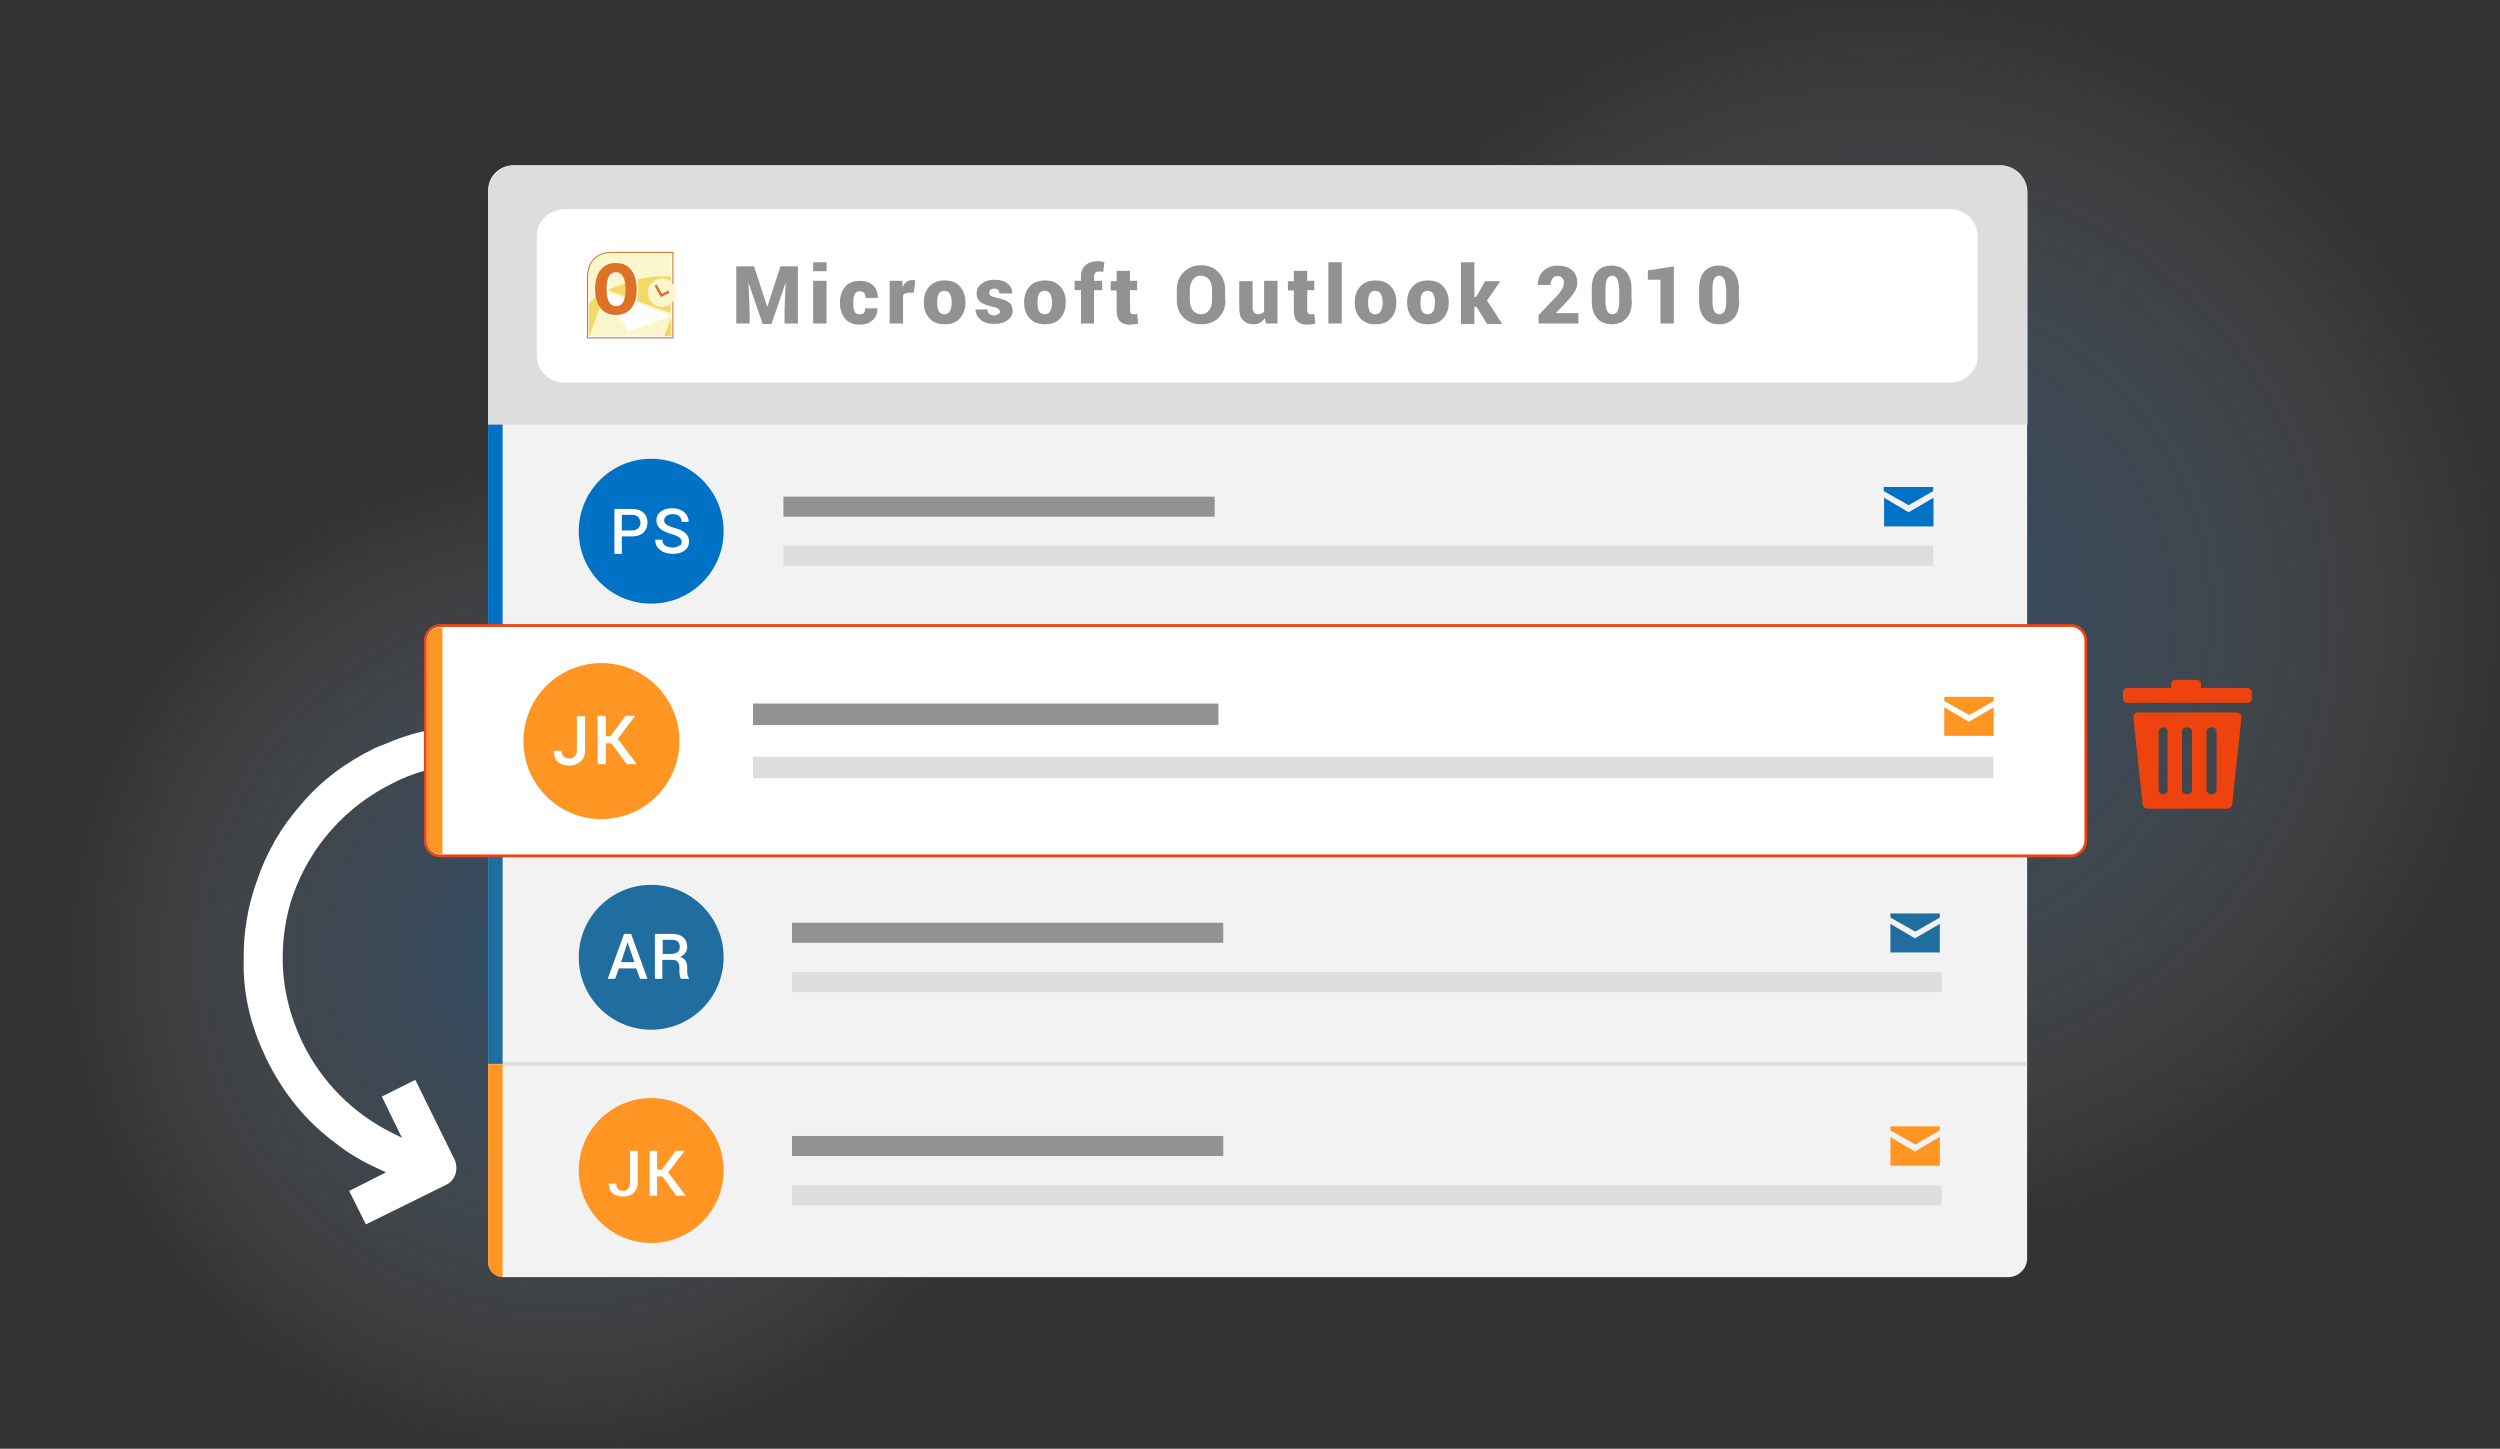 <?xml version="1.0" encoding="utf-8"?>
<!-- Generator: Adobe Illustrator 26.5.0, SVG Export Plug-In . SVG Version: 6.00 Build 0)  -->
<svg version="1.1" id="Layer_1" xmlns="http://www.w3.org/2000/svg" xmlns:xlink="http://www.w3.org/1999/xlink" x="0px" y="0px"
	 viewBox="0 0 673 390" style="enable-background:new 0 0 673 390;" xml:space="preserve">
<rect x="0" y="0" width="673" height="390" fill="#333333" stroke="none"/>
<g>
	<g>
		<g>
			
				<radialGradient id="SVGID_00000124156299900141944070000000759436977562018982_" cx="150.341" cy="257.865" r="132.135" gradientUnits="userSpaceOnUse">
				<stop  offset="6.704096e-02" style="stop-color:#2C81D6;stop-opacity:0.3"/>
				<stop  offset="0.161" style="stop-color:#3888D8;stop-opacity:0.27"/>
				<stop  offset="0.33" style="stop-color:#569ADE;stop-opacity:0.215"/>
				<stop  offset="0.554" style="stop-color:#89B8E8;stop-opacity:0.143"/>
				<stop  offset="0.821" style="stop-color:#CDE1F5;stop-opacity:5.767883e-02"/>
				<stop  offset="1" style="stop-color:#FFFFFF;stop-opacity:0"/>
			</radialGradient>
			<circle style="fill:url(#SVGID_00000124156299900141944070000000759436977562018982_);" cx="150.3" cy="257.9" r="132.1"/>
			
				<radialGradient id="SVGID_00000133510074952682016160000005462648501819910037_" cx="506.507" cy="166.493" r="166.493" gradientUnits="userSpaceOnUse">
				<stop  offset="6.704096e-02" style="stop-color:#2C81D6;stop-opacity:0.3"/>
				<stop  offset="0.161" style="stop-color:#3888D8;stop-opacity:0.27"/>
				<stop  offset="0.33" style="stop-color:#569ADE;stop-opacity:0.215"/>
				<stop  offset="0.554" style="stop-color:#89B8E8;stop-opacity:0.143"/>
				<stop  offset="0.821" style="stop-color:#CDE1F5;stop-opacity:5.767883e-02"/>
				<stop  offset="1" style="stop-color:#FFFFFF;stop-opacity:0"/>
			</radialGradient>
			<circle style="fill:url(#SVGID_00000133510074952682016160000005462648501819910037_);" cx="506.5" cy="166.5" r="166.5"/>
		</g>
		<path style="fill:#FFFFFF;" d="M103.9,315.6l-9.9,5l4.5,9l21.5-10.6c2.6-1.2,3.5-4.2,2.4-6.8l-10.6-21.5l-9,4.5l5.4,11.1l-2.4-1.2
			c-10.6-5.2-19.1-13.7-24.3-24.3c-3.5-7.3-5.4-14.9-5.4-22.9c0-5.7,0.9-11.6,2.8-17c4.7-13.2,14.2-23.8,26.7-30
			c0.5-0.2,0.9-0.5,1.4-0.7c3.5-1.7,7.3-2.8,11.3-3.8l0.9-0.2l-1.9-9.2l-0.7-0.5h-0.5c-4.7,0.7-9.2,2.4-13.5,4.2
			c-0.7,0.2-1.2,0.5-1.7,0.7c-7.8,3.8-14.4,8.7-19.8,15.1c-5.4,6.1-9.4,13-12,20.8c-2.4,6.6-3.5,13.5-3.5,20.3c0,0.9,0,2.1,0,3.3
			c0.2,8.5,2.4,16.5,6.1,24.1c4.5,9.2,10.6,16.8,18.6,22.7c3.5,2.8,7.3,5,11.3,6.8L103.9,315.6z"/>
		<g>
			<g>
				<path style="fill:#F2F2F2;" d="M540.6,343.8H135.5c-2.2,0-4.1-1.8-4.1-4.1V51.3c0-3.8,3-6.8,6.8-6.8h400.1
					c4.1,0,7.4,3.3,7.4,7.4v286.9C545.7,341.5,543.4,343.8,540.6,343.8z"/>
				<path style="fill:#DDDDDD;" d="M545.7,114.3H131.4V51.8c0-4,3.3-7.3,7.3-7.3h399.8c4,0,7.3,3.3,7.3,7.3V114.3z"/>
			</g>
		</g>
		<line style="fill:none;stroke:#DDDDDD;stroke-miterlimit:10;" x1="131.4" y1="171.7" x2="545.7" y2="171.7"/>
		<line style="fill:none;stroke:#DDDDDD;stroke-miterlimit:10;" x1="131.4" y1="229" x2="545.7" y2="229"/>
		<line style="fill:none;stroke:#DDDDDD;stroke-miterlimit:10;" x1="131.4" y1="286.4" x2="545.7" y2="286.4"/>
		<path style="fill:#FFFFFF;" d="M525,103H151.9c-4.1,0-7.4-3.3-7.4-7.4V63.7c0-4.1,3.3-7.4,7.4-7.4H525c4.1,0,7.4,3.3,7.4,7.4v31.9
			C532.5,99.7,529.1,103,525,103z"/>
		<circle style="fill:#0072C6;" cx="175.3" cy="143" r="19.5"/>
		<circle style="fill:#206DA0;" cx="175.3" cy="257.7" r="19.5"/>
		<circle style="fill:#FF9522;" cx="175.3" cy="315.1" r="19.5"/>
		<rect x="210.9" y="133.7" style="fill:#939292;" width="116.1" height="5.4"/>
		<rect x="210.9" y="146.9" style="fill:#DDDDDD;" width="309.5" height="5.4"/>
		<rect x="213.2" y="248.4" style="fill:#939292;" width="116.1" height="5.4"/>
		<rect x="213.2" y="261.7" style="fill:#DDDDDD;" width="309.5" height="5.4"/>
		<rect x="213.2" y="305.8" style="fill:#939292;" width="116.1" height="5.4"/>
		<rect x="213.2" y="319.1" style="fill:#DDDDDD;" width="309.5" height="5.4"/>
		<rect x="131.4" y="114.3" style="fill:#0072C6;" width="3.9" height="57.4"/>
		<rect x="131.4" y="171.7" style="fill:#FF9522;" width="3.9" height="57.4"/>
		<rect x="131.4" y="229" style="fill:#206DA0;" width="3.9" height="57.4"/>
		<path style="fill:#FF9522;" d="M135.3,343.8L135.3,343.8c-2.2,0-3.9-1.8-3.9-3.9v-53.4h3.9V343.8z"/>
		<g>
			<g>
				<path style="fill:#FFFFFF;" d="M167.4,144.5v4.6h-2v-12.1h4.7c1.3,0,2.4,0.3,3.1,1c0.8,0.7,1.1,1.6,1.1,2.7c0,1.1-0.4,2-1.1,2.7
					c-0.8,0.7-1.8,1-3.1,1H167.4z M167.4,142.8h2.7c0.7,0,1.3-0.2,1.7-0.6c0.4-0.4,0.6-0.9,0.6-1.5s-0.2-1.1-0.6-1.5
					c-0.4-0.4-0.9-0.6-1.7-0.6h-2.7V142.8z"/>
				<path style="fill:#FFFFFF;" d="M183.5,145.9c0-0.5-0.2-0.9-0.6-1.2c-0.4-0.3-1-0.6-2-0.9c-1.4-0.4-2.4-0.8-3.1-1.4
					s-1.1-1.3-1.1-2.3c0-1,0.4-1.8,1.2-2.4c0.8-0.6,1.8-0.9,3.1-0.9c1.3,0,2.4,0.4,3.2,1.1c0.8,0.7,1.2,1.6,1.2,2.6l0,0h-1.9
					c0-0.6-0.2-1.1-0.6-1.5c-0.4-0.4-1-0.6-1.8-0.6c-0.7,0-1.3,0.2-1.7,0.5s-0.6,0.7-0.6,1.2c0,0.5,0.2,0.8,0.6,1.1
					c0.4,0.3,1.1,0.6,2.1,0.9c1.3,0.3,2.3,0.8,3,1.4c0.7,0.6,1,1.4,1,2.3c0,1-0.4,1.8-1.2,2.4c-0.8,0.6-1.9,0.9-3.2,0.9
					c-1.3,0-2.4-0.3-3.3-1c-1-0.7-1.4-1.6-1.4-2.8l0,0h1.9c0,0.7,0.3,1.3,0.8,1.6s1.2,0.5,2,0.5c0.7,0,1.3-0.2,1.7-0.5
					C183.3,146.8,183.5,146.4,183.5,145.9z"/>
			</g>
		</g>
		<g>
			<g>
				<path style="fill:#FFFFFF;" d="M171.3,260.7h-4.7l-1,2.8h-2l4.4-12.1h1.9l4.4,12.1h-2L171.3,260.7z M167.2,259h3.6l-1.8-5.2
					h-0.1L167.2,259z"/>
				<path style="fill:#FFFFFF;" d="M178.3,258.5v5h-2v-12.1h4.5c1.4,0,2.4,0.3,3.1,0.9s1.1,1.5,1.1,2.6c0,0.6-0.2,1.2-0.5,1.6
					c-0.3,0.5-0.8,0.8-1.4,1.1c0.7,0.2,1.2,0.6,1.5,1.1c0.3,0.5,0.4,1.1,0.4,1.8v1c0,0.4,0,0.7,0.1,1c0.1,0.3,0.2,0.6,0.4,0.8v0.2
					h-2.1c-0.2-0.2-0.4-0.5-0.4-0.9c-0.1-0.4-0.1-0.8-0.1-1.2v-1c0-0.6-0.2-1.1-0.5-1.5c-0.4-0.4-0.8-0.5-1.5-0.5H178.3z
					 M178.3,256.8h2.3c0.8,0,1.4-0.2,1.8-0.5c0.4-0.3,0.6-0.8,0.6-1.4c0-0.6-0.2-1.1-0.5-1.4s-0.9-0.5-1.7-0.5h-2.4V256.8z"/>
			</g>
		</g>
		<g>
			<g>
				<path style="fill:#FFFFFF;" d="M169.7,309.8h2v8.6c0,1.1-0.4,2-1.1,2.7c-0.7,0.7-1.6,1-2.8,1c-1.2,0-2.2-0.3-2.9-0.9
					c-0.7-0.6-1-1.5-1-2.6l0,0h2c0,0.7,0.2,1.2,0.5,1.5c0.3,0.3,0.8,0.5,1.4,0.5c0.5,0,1-0.2,1.3-0.6s0.5-0.9,0.5-1.5V309.8z"/>
				<path style="fill:#FFFFFF;" d="M178.3,316.7h-1.4v5.2h-2v-12.1h2v5.1h1.2l3.8-5.1h2.4l-4.4,5.8l4.7,6.3h-2.5L178.3,316.7z"/>
			</g>
		</g>
		<g>
			<g>
				<path style="fill:#EF430F;" d="M574.3,193.2l2.5,23.4c0.1,0.6,0.6,1.1,1.3,1.1l21.5,0c0.6,0,1.2-0.5,1.3-1.1l2.5-23.4
					c0.1-0.8-0.5-1.4-1.3-1.4l-26.6,0C574.8,191.8,574.2,192.5,574.3,193.2z M590.1,197v15.6c0,0.7-0.5,1.2-1.2,1.2h-0.3
					c-0.7,0-1.2-0.5-1.2-1.2V197c0-0.7,0.5-1.2,1.2-1.2h0.3C589.6,195.8,590.1,196.4,590.1,197z M582.3,195.8L582.3,195.8
					c0.7,0,1.2,0.5,1.2,1.2v15.6c0,0.7-0.5,1.2-1.2,1.2l0,0c-0.7,0-1.2-0.5-1.2-1.2V197C581.1,196.4,581.6,195.8,582.3,195.8z
					 M594,212.6V197c0-0.7,0.5-1.2,1.2-1.2h0.3c0.7,0,1.2,0.5,1.2,1.2v15.6c0,0.7-0.5,1.2-1.2,1.2h-0.3
					C594.6,213.8,594,213.3,594,212.6z"/>
				<path style="fill:#EF430F;" d="M592.5,185.2v-1c0-0.7-0.5-1.2-1.2-1.2h-5.6c-0.7,0-1.2,0.5-1.2,1.2v1h-11.8
					c-0.7,0-1.2,0.5-1.2,1.2v1.6c0,0.7,0.5,1.2,1.2,1.2H605c0.7,0,1.2-0.5,1.2-1.2v-1.6c0-0.7-0.5-1.2-1.2-1.2H592.5z"/>
			</g>
		</g>
		<path style="fill:#0072C6;" d="M507.1,132.2v-1.1h13.3v1.1l-6.6,3.8L507.1,132.2z M513.8,137.9l-6.6-3.9v7.7c0,0,0,0,0,0h13.3
			v-7.7L513.8,137.9z"/>
		<g>
			<g>
				<path style="fill:#FFFFFF;stroke:#EF430F;stroke-width:0.75;stroke-miterlimit:10;" d="M557.5,230.4h-439c-2.2,0-4-1.8-4-4v-54
					c0-2.2,1.8-4,4-4h439c2.2,0,4,1.8,4,4v54C561.4,228.6,559.6,230.4,557.5,230.4z"/>
				<circle style="fill:#FF9522;" cx="161.9" cy="199.5" r="21"/>
				<rect x="202.7" y="189.4" style="fill:#939292;" width="125.3" height="5.8"/>
				<rect x="202.7" y="203.7" style="fill:#DDDDDD;" width="333.9" height="5.8"/>
				<path style="fill:#FF9522;" d="M119.1,229.9h-0.7c-2,0-3.5-1.6-3.5-3.5v-53.9c0-2,1.6-3.5,3.5-3.5h0.7V229.9z"/>
				<g>
					<g>
						<path style="fill:#FFFFFF;" d="M155.3,192.8h2.2v9.3c0,1.2-0.4,2.2-1.2,2.9c-0.8,0.7-1.8,1.1-3,1.1c-1.3,0-2.3-0.3-3.1-1
							c-0.8-0.7-1.1-1.6-1.1-2.9l0-0.1h2.1c0,0.7,0.2,1.3,0.6,1.6s0.9,0.5,1.5,0.5c0.6,0,1-0.2,1.4-0.6c0.4-0.4,0.6-0.9,0.6-1.6
							V192.8z"/>
						<path style="fill:#FFFFFF;" d="M164.6,200.1h-1.5v5.6h-2.2v-13h2.2v5.5h1.2l4.1-5.5h2.6l-4.7,6.2l5.1,6.8h-2.7L164.6,200.1z"
							/>
					</g>
				</g>
			</g>
			<path style="fill:#FF9522;" d="M523.4,188.7v-1.1h13.3v1.1l-6.6,3.8L523.4,188.7z M530,194.3l-6.6-3.9v7.7c0,0,0,0,0,0h13.3v-7.7
				L530,194.3z"/>
		</g>
		<path style="fill:#206DA0;" d="M508.9,247v-1.1h13.3v1.1l-6.6,3.8L508.9,247z M515.5,252.6l-6.6-3.9v7.7c0,0,0,0,0,0h13.3v-7.7
			L515.5,252.6z"/>
		<path style="fill:#FF9522;" d="M508.9,304.3v-1.1h13.3v1.1l-6.6,3.8L508.9,304.3z M515.5,310l-6.6-3.9v7.7c0,0,0,0,0,0h13.3V306
			L515.5,310z"/>
	</g>
	<g>
		<g>
			<path style="fill:#FFFFFF;" d="M164.1,67.9h17v23H158V74C158,70.6,160.7,67.9,164.1,67.9z"/>
			<g>
				<g>
					<path style="fill:#FCF6CD;" d="M178.2,82.6c-2.1,0-3.8-1.7-3.8-3.8s1.7-3.8,3.8-3.8c0.9,0,1.8,0.3,2.4,0.9v-7.6h-16.3
						c-3.8,0-5.9,2.4-5.9,6.5v15.6h22.2v-8.8C180,82.2,179.2,82.6,178.2,82.6z M179.9,85.4l-10.8,3.8l-2.4-4c-0.1,0-0.2,0-0.4,0
						c-1.9,0-3.3-0.7-4.3-2c-0.9-1.2-1.3-2.9-1.3-4.9c0-2,0.5-3.8,1.4-5c1-1.4,2.4-2,4.3-2c1.9,0,3.3,0.7,4.3,2
						c0.9,1.2,1.3,2.9,1.3,4.9c0,1.3-0.2,2.4-0.6,3.4l8.7,3.2L179.9,85.4z"/>
					<path style="fill:#FCF6CD;" d="M168.6,80.5c0.2-0.6,0.2-1.4,0.2-2.4c0-3-0.8-4.5-2.5-4.5c-1.7,0-2.5,1.4-2.5,4.5
						c0,0.2,0,0.5,0,0.7L168.6,80.5z"/>
					<path style="fill:#F4D969;" d="M160.8,79.7c-1,0.7-1.8,1.4-2.3,2.1v8.7h0.2l2.9-8.1C161.2,81.6,160.9,80.7,160.8,79.7z"/>
					<path style="fill:#F4D969;" d="M163.8,78.1c0,0,0,0.1,0,0.1l4.9,1.8c0.1-0.5,0.1-1.1,0.1-1.8c0-0.8-0.1-1.4-0.2-2
						c-1.7,0.5-3.3,1.1-4.8,1.8C163.8,78,163.8,78,163.8,78.1z"/>
					<polygon style="fill:#F4D969;" points="180.7,90.5 180.7,85.4 178.8,90.5 					"/>
					<polygon style="fill:#F4D969;" points="180.7,84.3 180.7,84.3 180.7,85.4 180.7,85.4 					"/>
					<path style="fill:#FCF6CD;" d="M182,78.8c0,2.1-1.7,3.8-3.8,3.8c-2.1,0-3.8-1.7-3.8-3.8s1.7-3.8,3.8-3.8
						C180.3,75.1,182,76.7,182,78.8z"/>
					<polygon style="fill:#DD7126;" points="176.2,76.9 176.8,76.6 178.2,79.1 179.9,78.2 180.2,78.8 177.9,80 					"/>
					<g>
						<g>
							<path style="fill:#DD7126;" d="M165.8,84.8c-3.9,0-5.6-3.1-5.6-7c0-3.9,1.7-7,5.6-7c3.9,0,5.6,3.1,5.6,7
								C171.5,81.7,169.7,84.8,165.8,84.8z M165.8,73.3c-1.8,0-2.5,1.7-2.5,4.5c0,2.9,0.7,4.6,2.6,4.6c1.8,0,2.5-1.7,2.5-4.5
								C168.4,75,167.6,73.3,165.8,73.3z"/>
						</g>
					</g>
					<path style="fill:#CD7E2F;" d="M181,81.4v9.4h-22.7V74.9c0-4.3,2.3-6.8,6.2-6.8H181v8.2c0.1,0.1,0.2,0.2,0.3,0.3v-8.8
						c0,0-12.1,0-16.8,0c-3.8,0-6.5,2.4-6.5,7.1c0,2.6,0,16.2,0,16.2h23.3v-10C181.1,81.2,181,81.3,181,81.4z"/>
					<path style="fill:#F4D969;" d="M178.2,82.6c-2.1,0-3.8-1.7-3.8-3.8s1.7-3.8,3.8-3.8c0.9,0,1.8,0.3,2.4,0.9v-1.5
						c-0.4,0-1.2,0-2.4,0c-1.8,0-4.2,0.3-6.7,0.9c0.2,0.8,0.3,1.8,0.3,2.8c0,1.1-0.1,2-0.4,2.9l9.1,3.3v-2.6
						C180,82.2,179.2,82.6,178.2,82.6z"/>
				</g>
			</g>
		</g>
		<g>
			<path style="fill:#939292;" d="M203,71.7l3.5,10.8h0.1l3.5-10.8h4.7v15.4h-3.6v-3.8l0.3-7l-0.1,0l-3.7,10.9h-2.4l-3.7-10.8
				l-0.1,0l0.3,6.9v3.8h-3.6V71.7H203z"/>
			<path style="fill:#939292;" d="M222.5,73h-3.6v-2.4h3.6V73z M222.5,87.1h-3.6V75.6h3.6V87.1z"/>
			<path style="fill:#939292;" d="M231.5,84.6c0.5,0,0.8-0.1,1.1-0.4c0.2-0.3,0.3-0.6,0.3-1.2h3.3l0,0.1c0,1.2-0.4,2.3-1.3,3.1
				c-0.9,0.8-2,1.2-3.4,1.2c-1.7,0-3.1-0.5-4-1.6c-0.9-1.1-1.4-2.5-1.4-4.2v-0.2c0-1.7,0.5-3.1,1.4-4.2c0.9-1.1,2.3-1.6,4-1.6
				c1.5,0,2.6,0.4,3.5,1.2c0.9,0.8,1.3,1.9,1.3,3.3l0,0.1h-3.3c0-0.5-0.1-1-0.4-1.3c-0.2-0.3-0.6-0.5-1.1-0.5
				c-0.7,0-1.2,0.3-1.4,0.8c-0.3,0.6-0.4,1.3-0.4,2.2v0.2c0,1,0.1,1.7,0.4,2.3S230.8,84.6,231.5,84.6z"/>
			<path style="fill:#939292;" d="M246,78.8l-1.3,0c-0.4,0-0.7,0.1-1,0.2c-0.3,0.1-0.5,0.3-0.6,0.6v7.5h-3.6V75.6h3.4l0.1,1.7
				c0.2-0.6,0.6-1.1,1-1.4c0.4-0.3,0.9-0.5,1.4-0.5c0.2,0,0.3,0,0.5,0c0.2,0,0.3,0.1,0.5,0.1L246,78.8z"/>
			<path style="fill:#939292;" d="M248.7,81.3c0-1.7,0.5-3.1,1.5-4.2c1-1.1,2.3-1.6,4.1-1.6c1.8,0,3.1,0.5,4.1,1.6
				c1,1.1,1.5,2.5,1.5,4.2v0.2c0,1.7-0.5,3.1-1.5,4.2c-1,1.1-2.3,1.6-4.1,1.6c-1.8,0-3.1-0.5-4.1-1.6c-1-1.1-1.5-2.5-1.5-4.2V81.3z
				 M252.3,81.5c0,1,0.1,1.7,0.4,2.3c0.3,0.5,0.8,0.8,1.5,0.8c0.7,0,1.2-0.3,1.5-0.8c0.3-0.6,0.5-1.3,0.5-2.3v-0.2
				c0-0.9-0.2-1.7-0.5-2.2c-0.3-0.6-0.8-0.8-1.5-0.8c-0.7,0-1.2,0.3-1.5,0.8c-0.3,0.6-0.4,1.3-0.4,2.2V81.5z"/>
			<path style="fill:#939292;" d="M269.2,83.9c0-0.3-0.2-0.5-0.5-0.8s-0.9-0.4-1.8-0.6c-1.3-0.3-2.3-0.7-3-1.2s-1-1.3-1-2.3
				c0-1,0.4-1.9,1.3-2.6s2-1.1,3.4-1.1c1.5,0,2.7,0.3,3.6,1s1.3,1.6,1.3,2.6l0,0.1h-3.5c0-0.5-0.1-0.8-0.3-1s-0.6-0.3-1.1-0.3
				c-0.4,0-0.7,0.1-0.9,0.3c-0.3,0.2-0.4,0.5-0.4,0.8c0,0.3,0.1,0.6,0.4,0.8c0.3,0.2,0.9,0.4,1.8,0.6c1.4,0.3,2.4,0.7,3.1,1.2
				s1,1.3,1,2.3c0,1-0.5,1.9-1.4,2.5c-0.9,0.7-2.1,1-3.6,1c-1.6,0-2.8-0.4-3.7-1.2c-0.9-0.8-1.3-1.7-1.3-2.6l0-0.1h3.2
				c0,0.5,0.2,0.9,0.5,1.2c0.3,0.2,0.8,0.4,1.3,0.4c0.5,0,0.8-0.1,1.1-0.3S269.2,84.2,269.2,83.9z"/>
			<path style="fill:#939292;" d="M275.7,81.3c0-1.7,0.5-3.1,1.5-4.2c1-1.1,2.3-1.6,4.1-1.6c1.8,0,3.1,0.5,4.1,1.6
				c1,1.1,1.5,2.5,1.5,4.2v0.2c0,1.7-0.5,3.1-1.5,4.2c-1,1.1-2.3,1.6-4.1,1.6c-1.8,0-3.1-0.5-4.1-1.6c-1-1.1-1.5-2.5-1.5-4.2V81.3z
				 M279.3,81.5c0,1,0.1,1.7,0.4,2.3c0.3,0.5,0.8,0.8,1.5,0.8c0.7,0,1.2-0.3,1.5-0.8c0.3-0.6,0.5-1.3,0.5-2.3v-0.2
				c0-0.9-0.2-1.7-0.5-2.2s-0.8-0.8-1.5-0.8c-0.7,0-1.2,0.3-1.5,0.8c-0.3,0.6-0.4,1.3-0.4,2.2V81.5z"/>
			<path style="fill:#939292;" d="M291,87.1v-9h-1.7v-2.5h1.7v-1.2c0-1.3,0.4-2.3,1.2-3s1.9-1.1,3.4-1.1c0.3,0,0.5,0,0.8,0.1
				c0.3,0,0.6,0.1,0.9,0.2l-0.3,2.6c-0.2,0-0.4-0.1-0.5-0.1s-0.3,0-0.6,0c-0.4,0-0.8,0.1-1,0.3c-0.2,0.2-0.4,0.6-0.4,1v1.2h2.2v2.5
				h-2.2v9H291z"/>
			<path style="fill:#939292;" d="M304.2,72.8v2.8h1.9v2.5h-1.9v5.3c0,0.4,0.1,0.7,0.2,0.9s0.4,0.3,0.7,0.3c0.2,0,0.4,0,0.5,0
				c0.1,0,0.3,0,0.5-0.1l0.3,2.6c-0.4,0.1-0.8,0.2-1.1,0.2c-0.3,0-0.7,0.1-1.1,0.1c-1.2,0-2.1-0.3-2.7-0.9c-0.6-0.6-0.9-1.6-0.9-3
				v-5.3H299v-2.5h1.6v-2.8H304.2z"/>
			<path style="fill:#939292;" d="M329.9,80.8c0,1.9-0.6,3.5-1.8,4.7s-2.8,1.8-4.7,1.8c-2,0-3.5-0.6-4.8-1.8
				c-1.2-1.2-1.8-2.8-1.8-4.7V78c0-1.9,0.6-3.5,1.8-4.7s2.8-1.9,4.7-1.9c1.9,0,3.5,0.6,4.7,1.9c1.2,1.2,1.8,2.8,1.8,4.7V80.8z
				 M326.3,78c0-1.1-0.3-2-0.8-2.7c-0.5-0.7-1.3-1.1-2.2-1.1c-1,0-1.7,0.4-2.2,1.1s-0.8,1.6-0.8,2.7v2.8c0,1.1,0.3,2,0.8,2.7
				c0.5,0.7,1.3,1.1,2.2,1.1c0.9,0,1.7-0.4,2.2-1.1c0.5-0.7,0.8-1.6,0.8-2.7V78z"/>
			<path style="fill:#939292;" d="M340.5,85.7c-0.4,0.5-0.8,0.9-1.3,1.2c-0.5,0.3-1.1,0.4-1.8,0.4c-1.2,0-2.1-0.4-2.8-1.1
				s-1-1.9-1-3.5v-7h3.6v7c0,0.6,0.1,1.1,0.4,1.4s0.6,0.5,1,0.5c0.4,0,0.7-0.1,1-0.2c0.3-0.1,0.5-0.3,0.7-0.5v-8.3h3.6v11.5h-3.1
				L340.5,85.7z"/>
			<path style="fill:#939292;" d="M351.9,72.8v2.8h1.9v2.5h-1.9v5.3c0,0.4,0.1,0.7,0.2,0.9s0.4,0.3,0.7,0.3c0.2,0,0.4,0,0.5,0
				c0.1,0,0.3,0,0.5-0.1l0.3,2.6c-0.4,0.1-0.8,0.2-1.1,0.2c-0.3,0-0.7,0.1-1.1,0.1c-1.2,0-2.1-0.3-2.7-0.9c-0.6-0.6-0.9-1.6-0.9-3
				v-5.3h-1.6v-2.5h1.6v-2.8H351.9z"/>
			<path style="fill:#939292;" d="M361.2,87.1h-3.6V70.6h3.6V87.1z"/>
			<path style="fill:#939292;" d="M364.7,81.3c0-1.7,0.5-3.1,1.5-4.2c1-1.1,2.3-1.6,4.1-1.6c1.8,0,3.1,0.5,4.1,1.6
				c1,1.1,1.5,2.5,1.5,4.2v0.2c0,1.7-0.5,3.1-1.5,4.2c-1,1.1-2.3,1.6-4.1,1.6c-1.8,0-3.1-0.5-4.1-1.6c-1-1.1-1.5-2.5-1.5-4.2V81.3z
				 M368.3,81.5c0,1,0.1,1.7,0.4,2.3c0.3,0.5,0.8,0.8,1.5,0.8c0.7,0,1.2-0.3,1.5-0.8c0.3-0.6,0.5-1.3,0.5-2.3v-0.2
				c0-0.9-0.2-1.7-0.5-2.2s-0.8-0.8-1.5-0.8c-0.7,0-1.2,0.3-1.5,0.8c-0.3,0.6-0.4,1.3-0.4,2.2V81.5z"/>
			<path style="fill:#939292;" d="M378.8,81.3c0-1.7,0.5-3.1,1.5-4.2c1-1.1,2.3-1.6,4.1-1.6c1.8,0,3.1,0.5,4.1,1.6
				c1,1.1,1.5,2.5,1.5,4.2v0.2c0,1.7-0.5,3.1-1.5,4.2c-1,1.1-2.3,1.6-4.1,1.6c-1.8,0-3.1-0.5-4.1-1.6c-1-1.1-1.5-2.5-1.5-4.2V81.3z
				 M382.4,81.5c0,1,0.1,1.7,0.4,2.3c0.3,0.5,0.8,0.8,1.5,0.8c0.7,0,1.2-0.3,1.5-0.8c0.3-0.6,0.5-1.3,0.5-2.3v-0.2
				c0-0.9-0.2-1.7-0.5-2.2s-0.8-0.8-1.5-0.8c-0.7,0-1.2,0.3-1.5,0.8c-0.3,0.6-0.4,1.3-0.4,2.2V81.5z"/>
			<path style="fill:#939292;" d="M397.5,82.6h-0.6v4.6h-3.6V70.6h3.6v9.3h0.5l2.4-4.2h4.1l-3.6,5.2l4.1,6.3h-4.1L397.5,82.6z"/>
			<path style="fill:#939292;" d="M425,87.1h-10.8v-2.3l5-5.2c0.6-0.7,1.1-1.4,1.4-1.9c0.3-0.6,0.4-1.1,0.4-1.5
				c0-0.6-0.1-1.1-0.5-1.4c-0.3-0.4-0.7-0.5-1.3-0.5c-0.5,0-1,0.2-1.3,0.7s-0.5,1-0.5,1.7H414l0-0.1c0-1.4,0.4-2.6,1.4-3.6
				s2.2-1.5,3.8-1.5c1.7,0,3,0.4,4,1.2c0.9,0.8,1.4,2,1.4,3.4c0,1-0.3,1.8-0.8,2.6c-0.5,0.7-1.4,1.9-2.8,3.3l-2.1,2.2l0,0.1h6V87.1z
				"/>
			<path style="fill:#939292;" d="M439.3,81c0,2.1-0.5,3.7-1.5,4.7c-1,1.1-2.3,1.6-3.9,1.6c-1.7,0-3-0.5-3.9-1.6
				c-1-1.1-1.5-2.6-1.5-4.7v-3.2c0-2.1,0.5-3.7,1.4-4.7c1-1.1,2.3-1.6,3.9-1.6c1.6,0,3,0.5,3.9,1.6c1,1.1,1.5,2.6,1.5,4.7V81z
				 M435.8,77.5c0-1.2-0.2-2-0.5-2.5s-0.8-0.8-1.3-0.8c-0.6,0-1,0.3-1.3,0.8s-0.5,1.4-0.5,2.5v3.7c0,1.2,0.2,2.1,0.5,2.6
				c0.3,0.5,0.8,0.8,1.4,0.8c0.6,0,1-0.3,1.3-0.8c0.3-0.5,0.5-1.4,0.5-2.6V77.5z"/>
			<path style="fill:#939292;" d="M450.6,87.1h-3.6V75.3h-3.4v-2.5l7-1.1V87.1z"/>
			<path style="fill:#939292;" d="M468.2,81c0,2.1-0.5,3.7-1.5,4.7c-1,1.1-2.3,1.6-3.9,1.6c-1.7,0-3-0.5-3.9-1.6
				c-1-1.1-1.5-2.6-1.5-4.7v-3.2c0-2.1,0.5-3.7,1.4-4.7c1-1.1,2.3-1.6,3.9-1.6c1.6,0,3,0.5,3.9,1.6c1,1.1,1.5,2.6,1.5,4.7V81z
				 M464.6,77.5c0-1.2-0.2-2-0.5-2.5s-0.8-0.8-1.3-0.8c-0.6,0-1,0.3-1.3,0.8s-0.5,1.4-0.5,2.5v3.7c0,1.2,0.2,2.1,0.5,2.6
				c0.3,0.5,0.8,0.8,1.4,0.8c0.6,0,1-0.3,1.3-0.8c0.3-0.5,0.5-1.4,0.5-2.6V77.5z"/>
		</g>
	</g>
</g>
</svg>
